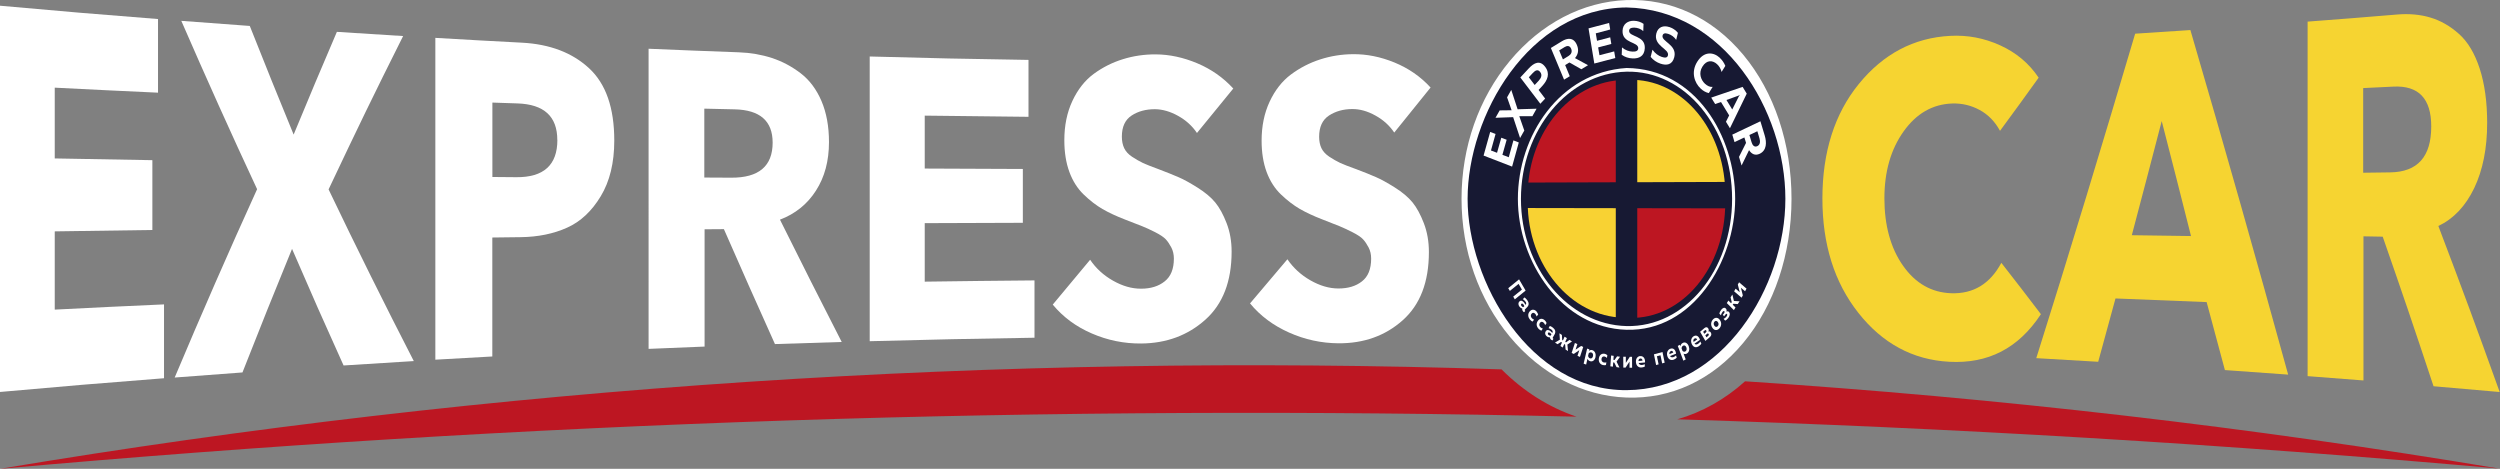 <?xml version="1.0" encoding="UTF-8"?> <svg xmlns="http://www.w3.org/2000/svg" id="_Слой_1" data-name="Слой 1" viewBox="0 0 358.51 67.23"><rect x="0" y="0" width="358.51" height="67.23" fill="#808080" stroke="none"/><defs><style> .cls-1 { fill: #fff; } .cls-2 { fill: #f6d431; } .cls-3 { fill: #171933; } .cls-4 { fill: #f8d233; } .cls-5 { fill: #bd1622; } </style></defs><g><path class="cls-1" d="M23.52,54.24c-9.42,.73-14.11,1.13-23.52,1.97V.82c9.07,.82,13.59,1.2,22.66,1.91V13.29c-5.93-.27-8.89-.42-14.81-.72v10.15c5.6,.1,8.4,.15,14,.25v10.01c-5.6,.08-8.4,.12-14,.2v11.22c6.26-.32,9.4-.47,15.67-.75v10.61Z"></path><path class="cls-1" d="M59.34,51.78c-4.03,.24-6.04,.37-10.07,.63-2.96-6.55-4.44-9.9-7.39-16.72-2.84,6.94-4.26,10.49-7.11,17.72-3.89,.28-5.84,.43-9.72,.73,3.81-9.05,7.75-18.07,11.82-27.01-3.73-7.99-7.35-16.05-10.87-24.14,3.93,.3,5.89,.45,9.82,.73,2.52,6.35,3.78,9.46,6.29,15.58,2.48-5.99,3.72-8.94,6.2-14.73,3.8,.25,5.7,.37,9.5,.6-4.28,8.55-6.41,12.94-10.69,21.99,3.95,8.26,8.03,16.47,12.22,24.62Z"></path><path class="cls-1" d="M88.09,20.16c0,3.19-.65,5.85-1.94,7.98-1.29,2.14-2.9,3.65-4.83,4.51-1.93,.87-4.15,1.33-6.66,1.36-1.62,.02-2.44,.03-4.06,.05,0,6.82,0,10.23,0,17.06-3.27,.18-4.9,.27-8.17,.46,0-15.38,0-30.77,0-46.15,4.97,.29,7.45,.43,12.42,.69,4.01,.21,7.22,1.44,9.63,3.67,2.4,2.22,3.61,5.66,3.61,10.37Zm-8.17-.09c0-3.38-1.91-5.12-5.73-5.24-1.43-.05-2.15-.07-3.58-.12v10.67c1.38,.01,2.06,.02,3.44,.03,3.92,.03,5.88-1.75,5.88-5.34Z"></path><path class="cls-1" d="M120.7,49.04c-3.83,.11-5.74,.17-9.57,.3-2.93-6.51-4.39-9.81-7.32-16.48-1.11,0-1.66,.01-2.77,.02v16.82c-3.21,.13-4.82,.19-8.03,.33V6.99c5.16,.22,7.74,.32,12.91,.51,1.72,.06,3.32,.34,4.78,.82,1.47,.48,2.84,1.21,4.11,2.18,1.27,.97,2.27,2.3,2.99,3.98,.72,1.68,1.08,3.65,1.08,5.89,0,2.71-.62,5.03-1.87,6.97-1.24,1.94-2.97,3.33-5.16,4.16,3.54,7.11,5.31,10.61,8.85,17.53Zm-9.9-28.59c0-3.1-1.82-4.69-5.45-4.77-1.74-.04-2.61-.06-4.35-.1,0,3.95,0,5.93,0,9.88,1.55,0,2.32,.01,3.87,.02,3.95,.02,5.93-1.66,5.93-5.03Z"></path><path class="cls-1" d="M148.35,48.43c-9.46,.15-14.18,.25-23.63,.5,0-13.61,0-27.22,0-40.83,9.11,.25,13.66,.35,22.77,.49v8.16c-5.95-.06-8.93-.09-14.88-.17v7.59c5.63,.03,8.44,.04,14.07,.06v7.72c-5.63,.02-8.44,.03-14.07,.05v8.39c6.3-.09,9.44-.12,15.74-.18v8.21Z"></path><path class="cls-1" d="M176.87,12.68c-2.09,2.55-3.13,3.83-5.22,6.39-.67-1-1.57-1.82-2.7-2.45-1.13-.63-2.24-.95-3.33-.96-1.28,0-2.39,.29-3.33,.9-.94,.61-1.41,1.62-1.41,3.03,0,.63,.11,1.18,.33,1.65,.22,.47,.6,.88,1.12,1.23,.53,.35,1.05,.65,1.56,.9,.51,.24,1.27,.52,2.2,.87,1.23,.45,2.22,.88,2.92,1.17,.7,.3,1.6,.79,2.7,1.48,1.1,.69,1.95,1.4,2.56,2.14,.61,.74,1.15,1.73,1.63,2.97,.48,1.24,.72,2.6,.72,4.08,0,4.26-1.25,7.51-3.76,9.76-2.51,2.25-5.58,3.39-9.21,3.42-2.46,.02-4.82-.46-7.08-1.44-2.27-.98-4.13-2.36-5.6-4.14,2.14-2.58,3.22-3.87,5.36-6.43,.83,1.23,1.92,2.23,3.28,3,1.36,.77,2.7,1.16,4.04,1.15,1.37,0,2.5-.35,3.37-1.05,.88-.69,1.32-1.78,1.32-3.26,0-.59-.12-1.12-.36-1.59-.24-.46-.5-.85-.79-1.17-.29-.31-.8-.66-1.53-1.03-.73-.37-1.36-.66-1.87-.86-.51-.2-1.34-.53-2.49-.97-1.24-.48-2.31-.98-3.21-1.5-.89-.52-1.79-1.21-2.68-2.07-.89-.86-1.58-1.94-2.06-3.25-.48-1.31-.72-2.82-.72-4.54,0-2.09,.38-3.97,1.15-5.62,.77-1.65,1.79-2.95,3.06-3.89,1.28-.94,2.67-1.64,4.19-2.11,1.51-.47,3.09-.7,4.71-.69,1.98,.01,3.96,.44,5.96,1.28,1.99,.84,3.71,2.04,5.14,3.6Z"></path><path class="cls-1" d="M205.16,12.54c-2.09,2.6-3.13,3.89-5.22,6.47-.67-1-1.57-1.82-2.7-2.44-1.13-.63-2.24-.94-3.33-.93-1.28,0-2.39,.32-3.33,.93-.94,.62-1.41,1.63-1.41,3.04,0,.63,.11,1.18,.33,1.64,.22,.46,.6,.87,1.12,1.22,.53,.35,1.05,.65,1.56,.89,.51,.24,1.27,.52,2.2,.86,1.23,.45,2.22,.87,2.92,1.17,.7,.3,1.6,.79,2.7,1.48,1.1,.69,1.95,1.41,2.56,2.15,.61,.75,1.15,1.75,1.63,3,.48,1.25,.72,2.63,.72,4.12,0,4.3-1.25,7.56-3.76,9.79-2.5,2.23-5.58,3.32-9.21,3.3-2.46-.02-4.82-.53-7.08-1.54-2.27-1.01-4.13-2.4-5.6-4.18,2.14-2.53,3.22-3.8,5.36-6.33,.83,1.22,1.92,2.23,3.28,3.01,1.36,.78,2.7,1.18,4.04,1.18,1.37,0,2.5-.33,3.37-1.02,.88-.68,1.32-1.77,1.32-3.26,0-.59-.12-1.13-.36-1.59-.24-.46-.5-.86-.79-1.17-.29-.32-.8-.66-1.53-1.03-.73-.37-1.36-.66-1.87-.87-.51-.2-1.34-.53-2.49-.98-1.24-.48-2.31-.98-3.21-1.5-.89-.52-1.79-1.21-2.68-2.06-.89-.85-1.58-1.93-2.06-3.22-.48-1.3-.72-2.8-.72-4.5,0-2.07,.38-3.94,1.15-5.59,.77-1.65,1.79-2.95,3.06-3.9,1.28-.95,2.67-1.67,4.19-2.16,1.52-.49,3.09-.74,4.71-.75,1.98-.02,3.96,.38,5.96,1.2,1.99,.82,3.71,2,5.14,3.56Z"></path></g><g><path class="cls-2" d="M292.67,45.06c-3.22,4.91-7.59,7.12-13.13,6.82-5.26-.28-9.6-2.65-13.04-7.01-3.44-4.36-5.16-9.79-5.16-16.42s1.74-12.14,5.23-16.42c3.49-4.28,7.86-6.62,13.12-6.89,2.45-.13,4.83,.31,7.14,1.36,2.31,1.05,4.15,2.59,5.52,4.64-2.22,3.09-3.32,4.61-5.54,7.62-.73-1.34-1.71-2.34-2.94-3-1.23-.66-2.52-.96-3.89-.92-2.84,.09-5.17,1.44-7,4.01-1.83,2.57-2.75,5.76-2.75,9.6s.89,7.14,2.68,9.66c1.78,2.53,4.09,3.85,6.93,3.94,3.15,.1,5.54-1.34,7.16-4.36,2.27,2.91,3.41,4.38,5.68,7.37Z"></path><path class="cls-2" d="M328.12,53.72c-3.62-.27-5.43-.4-9.06-.65-1.05-3.93-1.57-5.88-2.62-9.75-5.23-.22-7.84-.32-13.07-.52-.99,3.66-1.49,5.47-2.48,9.08-3.55-.22-5.33-.32-8.88-.52,4.88-15.47,9.57-30.98,14.18-46.53,3.17-.2,4.75-.3,7.92-.52,4.81,16.43,9.48,32.9,14.02,49.41Zm-13.92-19.87c-1.68-6.67-2.52-9.97-4.2-16.49-1.72,6.62-2.58,9.9-4.29,16.37,3.4,.05,5.1,.07,8.49,.12Z"></path><path class="cls-2" d="M358.5,56.22c-3.81-.34-5.71-.51-9.52-.83-2.91-8.78-4.37-13.07-7.29-21.45-1.11-.02-1.66-.03-2.76-.05v20.67c-3.2-.26-4.8-.38-8.01-.62V3.1c5.15-.39,7.72-.59,12.86-1.02,1.71-.14,3.3,0,4.76,.44,1.46,.44,2.82,1.21,4.09,2.35,1.27,1.13,2.26,2.79,2.97,4.97,.71,2.18,1.07,4.79,1.07,7.79,0,3.63-.62,6.76-1.86,9.35-1.24,2.58-2.95,4.39-5.14,5.43,3.52,9.26,5.28,14.02,8.8,23.82Zm-9.85-38.09c0-3.99-1.81-5.89-5.43-5.71-1.73,.09-2.6,.13-4.33,.21v12.14c1.54-.02,2.32-.03,3.86-.05,3.94-.05,5.9-2.24,5.9-6.59Z"></path></g><path class="cls-3" d="M233.25,56.49c-14.3-.13-23.23-15.86-23.23-27.97S219.16,.47,233.25,.54c14.02,.07,23.22,15.05,23.22,27.97s-8.99,27.7-23.22,27.97"></path><g><path class="cls-5" d="M358.51,67.22c-35.82-6-71.98-10.17-108.26-12.54-2.88,2.59-6.18,4.44-9.72,5.45,39.37,1.21,78.71,3.56,117.98,7.08Z"></path><path class="cls-5" d="M215.35,52.97C143.31,50.6,71,55.35,0,67.23c75.21-6.76,150.68-9.24,226.08-7.48-3.93-1.32-7.59-3.62-10.74-6.77Z"></path></g><path class="cls-1" d="M233.25,1.07c13.96,.28,22.78,14.76,22.78,27.44s-9.01,27.36-22.78,27.44c-13.85,.08-22.79-15.54-22.79-27.44S219.21,1.19,233.25,1.07m0-1.06c-6.32,.24-12.26,3.36-16.73,8.72-4.47,5.36-6.93,12.35-6.93,19.78,0,7.43,2.46,14.41,6.93,19.78,4.47,5.36,10.41,8.49,16.73,8.72s12.26-2.47,16.73-7.83c4.47-5.36,6.93-12.77,6.93-20.67s-2.46-15.3-6.93-20.67C245.51,2.48,239.57-.22,233.25,.01"></path><path class="cls-1" d="M213.7,18.92c.31,.12,.46,.18,.77,.29-.27,.95-.4,1.42-.66,2.37,.35,.13,.52,.2,.87,.33,.24-.86,.36-1.3,.61-2.16,.31,.12,.46,.18,.77,.29-.24,.87-.36,1.3-.61,2.16,.36,.14,.55,.21,.91,.35,.27-.97,.4-1.45,.67-2.42,.31,.12,.46,.18,.77,.3-.39,1.38-.58,2.07-.96,3.46-1.64-.63-2.45-.95-4.09-1.58,.38-1.36,.57-2.04,.95-3.4Z"></path><path class="cls-1" d="M217.98,19.78c-.4-1.19-.6-1.79-.99-2.98-1.01,.03-1.52,.05-2.53,.09,.24-.42,.36-.64,.6-1.06,.68,0,1.02-.01,1.71-.02-.26-.74-.39-1.11-.65-1.85,.24-.43,.36-.64,.6-1.07,.37,1.11,.55,1.67,.91,2.78,1.09-.03,1.63-.05,2.72-.08-.24,.43-.36,.65-.6,1.07-.75,0-1.13,0-1.88,0,.29,.82,.43,1.23,.72,2.06-.24,.43-.36,.64-.6,1.06Z"></path><path class="cls-1" d="M219.23,9.81c.78-.84,1.61-1.21,2.35-.23,.74,.97,.35,1.92-.42,2.76-.21,.23-.31,.34-.52,.56,.38,.5,.57,.74,.94,1.24-.28,.3-.41,.44-.69,.74-1.15-1.51-1.72-2.26-2.87-3.77,.49-.52,.73-.78,1.21-1.3Zm.57,.67c-.22,.24-.33,.36-.56,.6,.34,.44,.51,.66,.84,1.11,.22-.24,.33-.36,.56-.6,.35-.38,.57-.82,.23-1.26-.34-.45-.72-.23-1.07,.15Z"></path><path class="cls-1" d="M224.3,11.44c-.76-1.83-1.14-2.74-1.9-4.56,.64-.39,.95-.58,1.59-.97,.75-.46,1.67-.61,2.15,.55,.33,.78,.12,1.41-.28,1.87,.75,.41,1.12,.61,1.87,1.02-.38,.23-.57,.35-.96,.58-.68-.39-1.03-.58-1.71-.97-.24,.15-.36,.22-.61,.37,.27,.64,.4,.96,.66,1.6-.33,.2-.5,.3-.83,.5Zm-.17-2.92c.32-.19,.48-.29,.8-.49,.35-.21,.58-.58,.38-1.04-.2-.47-.57-.46-.92-.25-.32,.2-.48,.29-.8,.49,.21,.52,.32,.77,.54,1.29Z"></path><path class="cls-1" d="M230.75,3.28c.06,.38,.09,.57,.16,.95-.83,.22-1.24,.33-2.07,.55,.07,.43,.11,.64,.18,1.07,.76-.2,1.13-.3,1.89-.5,.06,.38,.09,.57,.16,.95-.76,.2-1.13,.3-1.89,.5,.07,.45,.11,.67,.19,1.12,.84-.22,1.26-.33,2.11-.55,.06,.38,.09,.57,.16,.95-1.21,.32-1.81,.47-3.01,.79-.33-2.02-.5-3.02-.83-5.04,1.19-.32,1.79-.47,2.98-.79Z"></path><path class="cls-1" d="M234.31,2.98c.51,.01,1.02,.18,1.38,.44-.02,.42-.03,.62-.04,1.04-.35-.32-.83-.49-1.31-.5-.47,0-.71,.14-.72,.46-.04,.9,2.33,.63,2.25,2.48-.05,1.17-.84,1.51-1.74,1.48-.6-.02-1.14-.21-1.57-.52,.02-.42,.03-.64,.04-1.06,.48,.41,1.01,.58,1.5,.6,.5,.02,.81-.1,.83-.47,.04-.97-2.33-.68-2.25-2.52,.04-1,.79-1.45,1.63-1.43Z"></path><path class="cls-1" d="M239.38,3.87c.49,.16,.95,.47,1.24,.84-.1,.4-.15,.61-.25,1.01-.27-.42-.7-.73-1.16-.87-.45-.14-.71-.07-.79,.24-.22,.87,2.12,1.31,1.68,3.1-.28,1.13-1.11,1.23-1.98,.94-.57-.19-1.06-.54-1.41-.97,.1-.41,.15-.62,.26-1.03,.38,.54,.86,.87,1.33,1.03,.48,.16,.8,.14,.89-.22,.23-.94-2.11-1.35-1.67-3.13,.24-.97,1.05-1.2,1.86-.93Z"></path><path class="cls-1" d="M246.61,8.28c.34,.31,.63,.72,.81,1.17-.21,.35-.32,.52-.54,.87-.09-.41-.33-.83-.65-1.12-.6-.55-1.47-.67-2.1,.36-.58,.93-.22,1.9,.37,2.45,.35,.32,.75,.5,1.1,.45-.22,.36-.33,.54-.55,.89-.4-.09-.8-.3-1.16-.64-.91-.84-1.42-2.37-.51-3.84,.96-1.55,2.32-1.43,3.23-.6Z"></path><path class="cls-1" d="M245.39,14c1.8-.61,2.7-.92,4.51-1.54,.24,.39,.36,.58,.59,.97-.96,1.99-1.45,2.98-2.41,4.96-.23-.37-.34-.56-.57-.93,.18-.36,.28-.55,.46-.91-.47-.77-.7-1.15-1.17-1.92-.34,.12-.5,.18-.84,.29-.23-.37-.34-.56-.57-.93Zm2.19,.34c.33,.54,.5,.81,.83,1.36,.35-.7,.53-1.05,.88-1.75,.05-.1,.1-.19,.22-.35-.15,.1-.24,.13-.33,.16-.64,.23-.96,.35-1.6,.58Z"></path><path class="cls-1" d="M248.41,19.31c1.61-.76,2.42-1.15,4.04-1.92,.25,.82,.37,1.23,.62,2.05,.29,.97,.3,2.12-.72,2.61-.69,.33-1.19,0-1.53-.52-.43,.88-.64,1.32-1.07,2.2-.15-.49-.22-.74-.37-1.23,.4-.8,.6-1.2,1.01-2.01-.09-.31-.14-.47-.24-.78-.57,.27-.85,.4-1.41,.67-.13-.42-.19-.64-.32-1.06Zm2.46,.05c.12,.41,.19,.62,.31,1.03,.13,.45,.41,.76,.82,.57,.42-.2,.45-.66,.32-1.11-.12-.41-.19-.62-.31-1.03-.46,.22-.69,.33-1.14,.54Z"></path><path class="cls-1" d="M216.29,41.32c.62-.5,.93-.75,1.55-1.26,.38,.64,.56,.96,.94,1.61-.62,.5-.93,.75-1.55,1.26-.09-.16-.14-.24-.23-.39,.5-.41,.75-.61,1.25-1.01-.19-.33-.29-.49-.48-.82-.5,.41-.75,.61-1.25,1.01-.09-.16-.14-.24-.23-.39Z"></path><path class="cls-1" d="M218.69,44.54s.03,.04,.05,.05c-.07,.08-.11,.11-.19,.19-.06-.04-.12-.09-.16-.16-.09-.12-.12-.25-.08-.37-.16-.04-.3-.13-.43-.3-.16-.22-.19-.52,0-.71,.25-.25,.53-.05,.7,.18,.07,.09,.13,.21,.18,.3,.01-.01,.02-.02,.03-.04,.1-.1,.1-.26-.04-.44-.12-.16-.26-.27-.37-.34,.1-.1,.15-.15,.24-.25,.1,.07,.26,.21,.39,.39,.25,.35,.3,.7-.02,1.02-.12,.13-.19,.19-.31,.32-.05,.05-.04,.1,0,.15Zm-.52-.97c-.07,.07-.06,.2,.01,.3,.07,.09,.16,.16,.27,.18,.06-.06,.09-.09,.15-.15-.03-.06-.07-.15-.12-.22-.09-.12-.21-.21-.31-.11Z"></path><path class="cls-1" d="M220.36,44.7c.1,.12,.18,.26,.22,.41-.09,.11-.14,.17-.23,.28-.03-.13-.09-.27-.18-.37-.15-.17-.36-.25-.54-.03-.17,.21-.11,.47,.04,.63,.1,.11,.22,.19,.33,.22-.09,.11-.14,.17-.23,.28-.13-.06-.26-.15-.37-.29-.25-.29-.37-.76-.05-1.15,.34-.42,.76-.29,1.02,.01Z"></path><path class="cls-1" d="M221.54,45.94c.11,.11,.2,.25,.25,.39-.08,.12-.12,.18-.21,.3-.03-.12-.11-.26-.21-.35-.16-.16-.37-.21-.54,.02-.16,.23-.08,.48,.08,.63,.11,.1,.23,.17,.34,.19-.08,.12-.13,.18-.21,.3-.13-.05-.27-.13-.39-.25-.27-.27-.42-.72-.13-1.14,.31-.45,.73-.36,1.01-.09Z"></path><path class="cls-1" d="M222.71,48.54s.04,.03,.06,.04c-.05,.1-.08,.14-.14,.24-.06-.02-.13-.06-.19-.1-.11-.09-.17-.21-.16-.34-.16,.01-.32-.03-.48-.16-.2-.17-.3-.44-.15-.69,.18-.32,.5-.21,.71-.03,.09,.07,.17,.16,.24,.24,.01-.02,.02-.03,.03-.04,.07-.13,.04-.28-.13-.42-.15-.12-.31-.18-.43-.22,.07-.13,.11-.19,.18-.32,.11,.04,.3,.12,.46,.26,.32,.26,.44,.59,.2,1-.09,.16-.14,.24-.23,.4-.04,.07-.01,.11,.03,.15Zm-.72-.79c-.05,.09-.01,.22,.08,.29,.09,.07,.19,.11,.3,.1,.05-.08,.07-.12,.11-.2-.04-.05-.1-.13-.17-.18-.11-.09-.25-.14-.33-.01Z"></path><path class="cls-1" d="M224.51,50.11c-.02-.28-.04-.41-.06-.69l-.13-.08c-.09,.2-.13,.3-.22,.5-.13-.09-.2-.13-.33-.22,.09-.2,.13-.3,.22-.5-.05-.03-.08-.05-.13-.08-.2,.13-.3,.19-.51,.32-.14-.09-.21-.14-.36-.23,.28-.17,.42-.25,.7-.42-.03-.36-.04-.54-.06-.91,.14,.09,.21,.14,.35,.23,.01,.29,.02,.43,.04,.72,.04,.03,.06,.04,.11,.07,.1-.21,.14-.32,.24-.54,.13,.09,.2,.13,.33,.21-.1,.22-.14,.32-.24,.54,.04,.03,.06,.04,.11,.07,.21-.14,.31-.22,.51-.36,.14,.09,.21,.14,.35,.23-.26,.18-.4,.26-.66,.44,.04,.37,.06,.56,.09,.94-.14-.09-.21-.14-.36-.23Z"></path><path class="cls-1" d="M225.38,50.61c.19-.57,.28-.86,.47-1.43l.35,.17c-.11,.32-.16,.48-.26,.8,.32-.22,.48-.32,.8-.54,.12,.06,.18,.09,.3,.15-.19,.57-.28,.86-.47,1.43-.14-.07-.21-.1-.35-.17,.11-.32,.16-.48,.26-.8-.32,.22-.48,.32-.8,.54-.12-.06-.18-.09-.3-.15Z"></path><path class="cls-1" d="M228.37,50.22c.39,.14,.52,.6,.43,1-.09,.4-.4,.71-.79,.57-.2-.07-.31-.21-.36-.35-.08,.33-.12,.5-.19,.84-.14-.05-.22-.08-.36-.13,.2-.86,.3-1.3,.5-2.16,.13,.05,.19,.07,.32,.11-.02,.09-.03,.13-.05,.22,.11-.11,.28-.18,.51-.1Zm-.17,.33c-.16-.06-.3,.02-.38,.13-.03,.14-.05,.21-.08,.35,.02,.15,.11,.31,.27,.36,.21,.07,.37-.07,.43-.31,.05-.23-.02-.47-.23-.54Z"></path><path class="cls-1" d="M230.12,50.73c.14,.03,.27,.11,.38,.21-.02,.15-.03,.23-.06,.39-.08-.09-.2-.17-.32-.2-.2-.05-.41,.02-.46,.33-.04,.29,.13,.47,.33,.52,.14,.03,.27,.02,.37-.02-.02,.16-.03,.23-.06,.39-.13,.03-.28,.04-.44,0-.35-.08-.66-.41-.58-.95,.09-.58,.49-.74,.84-.66Z"></path><path class="cls-1" d="M230.93,52.52c.04-.62,.07-.93,.11-1.54,.15,.02,.22,.03,.37,.05-.02,.23-.02,.35-.04,.58,.06,0,.09,.01,.16,.02,.15-.21,.22-.32,.37-.53,.17,.02,.25,.03,.42,.06-.2,.28-.3,.42-.5,.7,.17,.34,.25,.51,.42,.85-.17-.02-.25-.03-.42-.06-.13-.26-.2-.4-.33-.66-.06,0-.09-.01-.15-.02l-.04,.61c-.15-.02-.22-.03-.37-.05Z"></path><path class="cls-1" d="M232.79,52.72c0-.62,0-.93-.01-1.56,.15,0,.22,0,.37,0,0,.35,0,.53,0,.88,.23-.35,.34-.52,.57-.87,.13,0,.19,0,.32,0,0,.62,0,.94,.01,1.56-.15,0-.22,0-.37,0,0-.35,0-.53,0-.88-.23,.35-.34,.52-.57,.87-.13,0-.2,0-.33,0Z"></path><path class="cls-1" d="M235.2,51.07c.53-.05,.75,.44,.7,.91-.36,.03-.54,.05-.91,.08,.06,.22,.27,.3,.48,.28,.15-.01,.28-.06,.38-.13,.01,.14,.02,.21,.03,.35-.12,.07-.27,.12-.46,.14-.41,.04-.77-.21-.82-.75-.05-.59,.3-.86,.59-.89Zm.04,.34c-.16,.02-.29,.15-.27,.36,.23-.02,.34-.03,.57-.05,0-.11-.07-.33-.3-.31Z"></path><path class="cls-1" d="M237.49,52.34c-.12-.61-.19-.92-.31-1.53,.49-.13,.74-.2,1.23-.33,.12,.61,.19,.92,.31,1.53-.15,.04-.22,.06-.36,.1-.09-.46-.14-.7-.24-1.16-.2,.05-.3,.08-.51,.14,.09,.46,.14,.69,.24,1.16-.15,.04-.22,.06-.36,.1Z"></path><path class="cls-1" d="M239.5,50.02c.51-.2,.81,.22,.85,.7-.34,.14-.52,.2-.86,.34,.1,.2,.32,.22,.52,.14,.14-.06,.25-.14,.34-.24,.04,.14,.06,.2,.1,.34-.1,.1-.24,.2-.42,.27-.39,.15-.78,0-.93-.51-.16-.56,.13-.93,.4-1.04Zm.11,.33c-.15,.06-.25,.23-.2,.43,.22-.09,.33-.13,.54-.22-.02-.11-.13-.31-.35-.22Z"></path><path class="cls-1" d="M241.31,49.18c.37-.2,.71,.06,.86,.46s.09,.87-.28,1.07c-.19,.1-.35,.07-.46,.01,.12,.33,.18,.49,.31,.82-.14,.07-.2,.11-.34,.18-.32-.84-.48-1.27-.8-2.11,.12-.06,.18-.1,.3-.16,.03,.08,.05,.13,.08,.21,.02-.17,.11-.36,.33-.48Zm.05,.4c-.15,.08-.22,.25-.21,.4,.05,.14,.08,.21,.13,.34,.09,.1,.25,.16,.4,.08,.19-.1,.24-.35,.15-.58-.09-.23-.27-.35-.46-.25Z"></path><path class="cls-1" d="M242.83,48.25c.46-.32,.83,.03,.95,.49-.31,.22-.47,.32-.78,.54,.13,.18,.34,.14,.53,.01,.13-.09,.23-.2,.3-.32,.06,.13,.09,.19,.15,.31-.08,.13-.2,.25-.37,.37-.35,.24-.76,.19-.99-.29-.25-.52-.03-.95,.23-1.13Zm.16,.3c-.14,.09-.21,.28-.12,.48,.2-.14,.3-.21,.5-.34-.03-.1-.17-.27-.38-.13Z"></path><path class="cls-1" d="M244.56,48.89c-.3-.52-.45-.78-.76-1.31,.25-.21,.37-.32,.62-.53,.25-.21,.44-.13,.55,.05,.09,.15,.09,.3,.01,.44,.14-.05,.27,0,.36,.15,.11,.19,.12,.43-.15,.66-.26,.22-.39,.33-.64,.55Zm-.15-1.03c.09-.08,.14-.12,.23-.2,.07-.06,.11-.15,.05-.25-.06-.11-.15-.09-.22-.03-.09,.08-.14,.12-.23,.2,.06,.11,.1,.17,.16,.28Zm.3,.51c.1-.08,.15-.13,.25-.21,.08-.07,.12-.15,.06-.26-.06-.11-.15-.09-.22-.02-.1,.09-.15,.13-.25,.21,.07,.11,.1,.17,.16,.28Z"></path><path class="cls-1" d="M245.65,45.81c.28-.3,.69-.35,.99,.08,.3,.43,.2,.91-.08,1.21-.28,.3-.69,.35-.99-.08-.3-.43-.2-.91,.08-1.21Zm.22,.31c-.16,.17-.15,.4-.02,.59,.13,.19,.32,.24,.48,.07,.16-.17,.15-.41,.02-.59-.13-.19-.32-.24-.48-.07Z"></path><path class="cls-1" d="M247.81,45.64c-.14,.18-.29,.29-.42,.34-.09-.1-.13-.16-.22-.26,.11-.04,.28-.15,.39-.29,.12-.15,.18-.29,.1-.39-.08-.1-.18,0-.26,.11-.07,.08-.1,.13-.16,.21-.07-.09-.11-.13-.18-.21,.07-.08,.1-.13,.16-.21,.09-.11,.13-.22,.06-.3-.06-.07-.16-.04-.27,.1-.1,.13-.19,.34-.23,.48-.09-.1-.13-.15-.22-.26,.04-.16,.13-.36,.26-.52,.31-.39,.55-.35,.69-.18,.11,.13,.12,.3,.06,.44,.14-.09,.28-.08,.39,.05,.15,.18,.15,.51-.15,.9Z"></path><path class="cls-1" d="M248.64,44.47c-.41-.41-.61-.61-1.01-1.01,.09-.14,.14-.21,.23-.36,.15,.15,.23,.23,.38,.38,.04-.06,.06-.09,.1-.15-.07-.28-.1-.41-.17-.69,.1-.16,.16-.24,.26-.4,.09,.37,.13,.55,.22,.92,.33,.02,.49,.03,.81,.05-.1,.16-.16,.24-.26,.4-.25-.02-.38-.03-.63-.05-.04,.06-.06,.09-.09,.14,.16,.16,.24,.24,.4,.4-.09,.14-.14,.21-.23,.36Z"></path><path class="cls-1" d="M249.75,42.69c-.43-.37-.64-.55-1.07-.91,.08-.15,.13-.23,.21-.38,.24,.21,.36,.31,.6,.51-.11-.44-.17-.66-.28-1.1,.07-.13,.11-.2,.18-.33,.43,.36,.64,.55,1.07,.91-.08,.15-.12,.23-.21,.38-.24-.21-.36-.31-.6-.51,.11,.44,.17,.66,.28,1.1-.07,.13-.11,.2-.18,.33Z"></path><path class="cls-1" d="M233.25,10.28c8.35-.2,15.14,7.95,15.14,18.24s-6.79,18.44-15.14,18.24c-8.35-.2-15.14-8.35-15.14-18.24s6.79-18.04,15.14-18.24m0-.53c-9.62,.62-15.58,9.72-15.58,18.77s6.31,18.52,15.58,18.77c9.53,.26,15.58-9.79,15.58-18.77s-5.67-18.67-15.58-18.77"></path><path class="cls-4" d="M247.36,26.43c-.64-8.59-6.51-15.14-13.66-14.98v15.02c5.47-.01,8.2-.02,13.66-.04Z"></path><path class="cls-5" d="M232.81,11.47c-7.15,.16-13.03,6.75-13.67,15.04,5.47-.01,8.2-.02,13.67-.03V11.47Z"></path><path class="cls-5" d="M233.69,27.53v18.06c7.58,.17,13.72-7.21,13.72-16.53,0-.52-.02-1.04-.06-1.55-5.46,0-8.2,.01-13.66,.02Z"></path><path class="cls-4" d="M219.14,27.54c-.04,.49-.06,.99-.06,1.49,0,8.98,6.15,16.36,13.73,16.53,0-7.22,0-10.82,0-18.04-5.47,0-8.2,.01-13.67,.02Z"></path><path class="cls-3" d="M234.79,46.07c-1.23-.03-1.85-.04-3.08-.07V11c1.23-.03,1.85-.04,3.08-.07,0,11.71,0,23.43,0,35.14Z"></path><path class="cls-3" d="M218.69,26.18c9.7-.02,19.41-.05,29.11-.09v3.79c-9.7-.02-19.41-.04-29.11-.05v-3.64Z"></path></svg> 